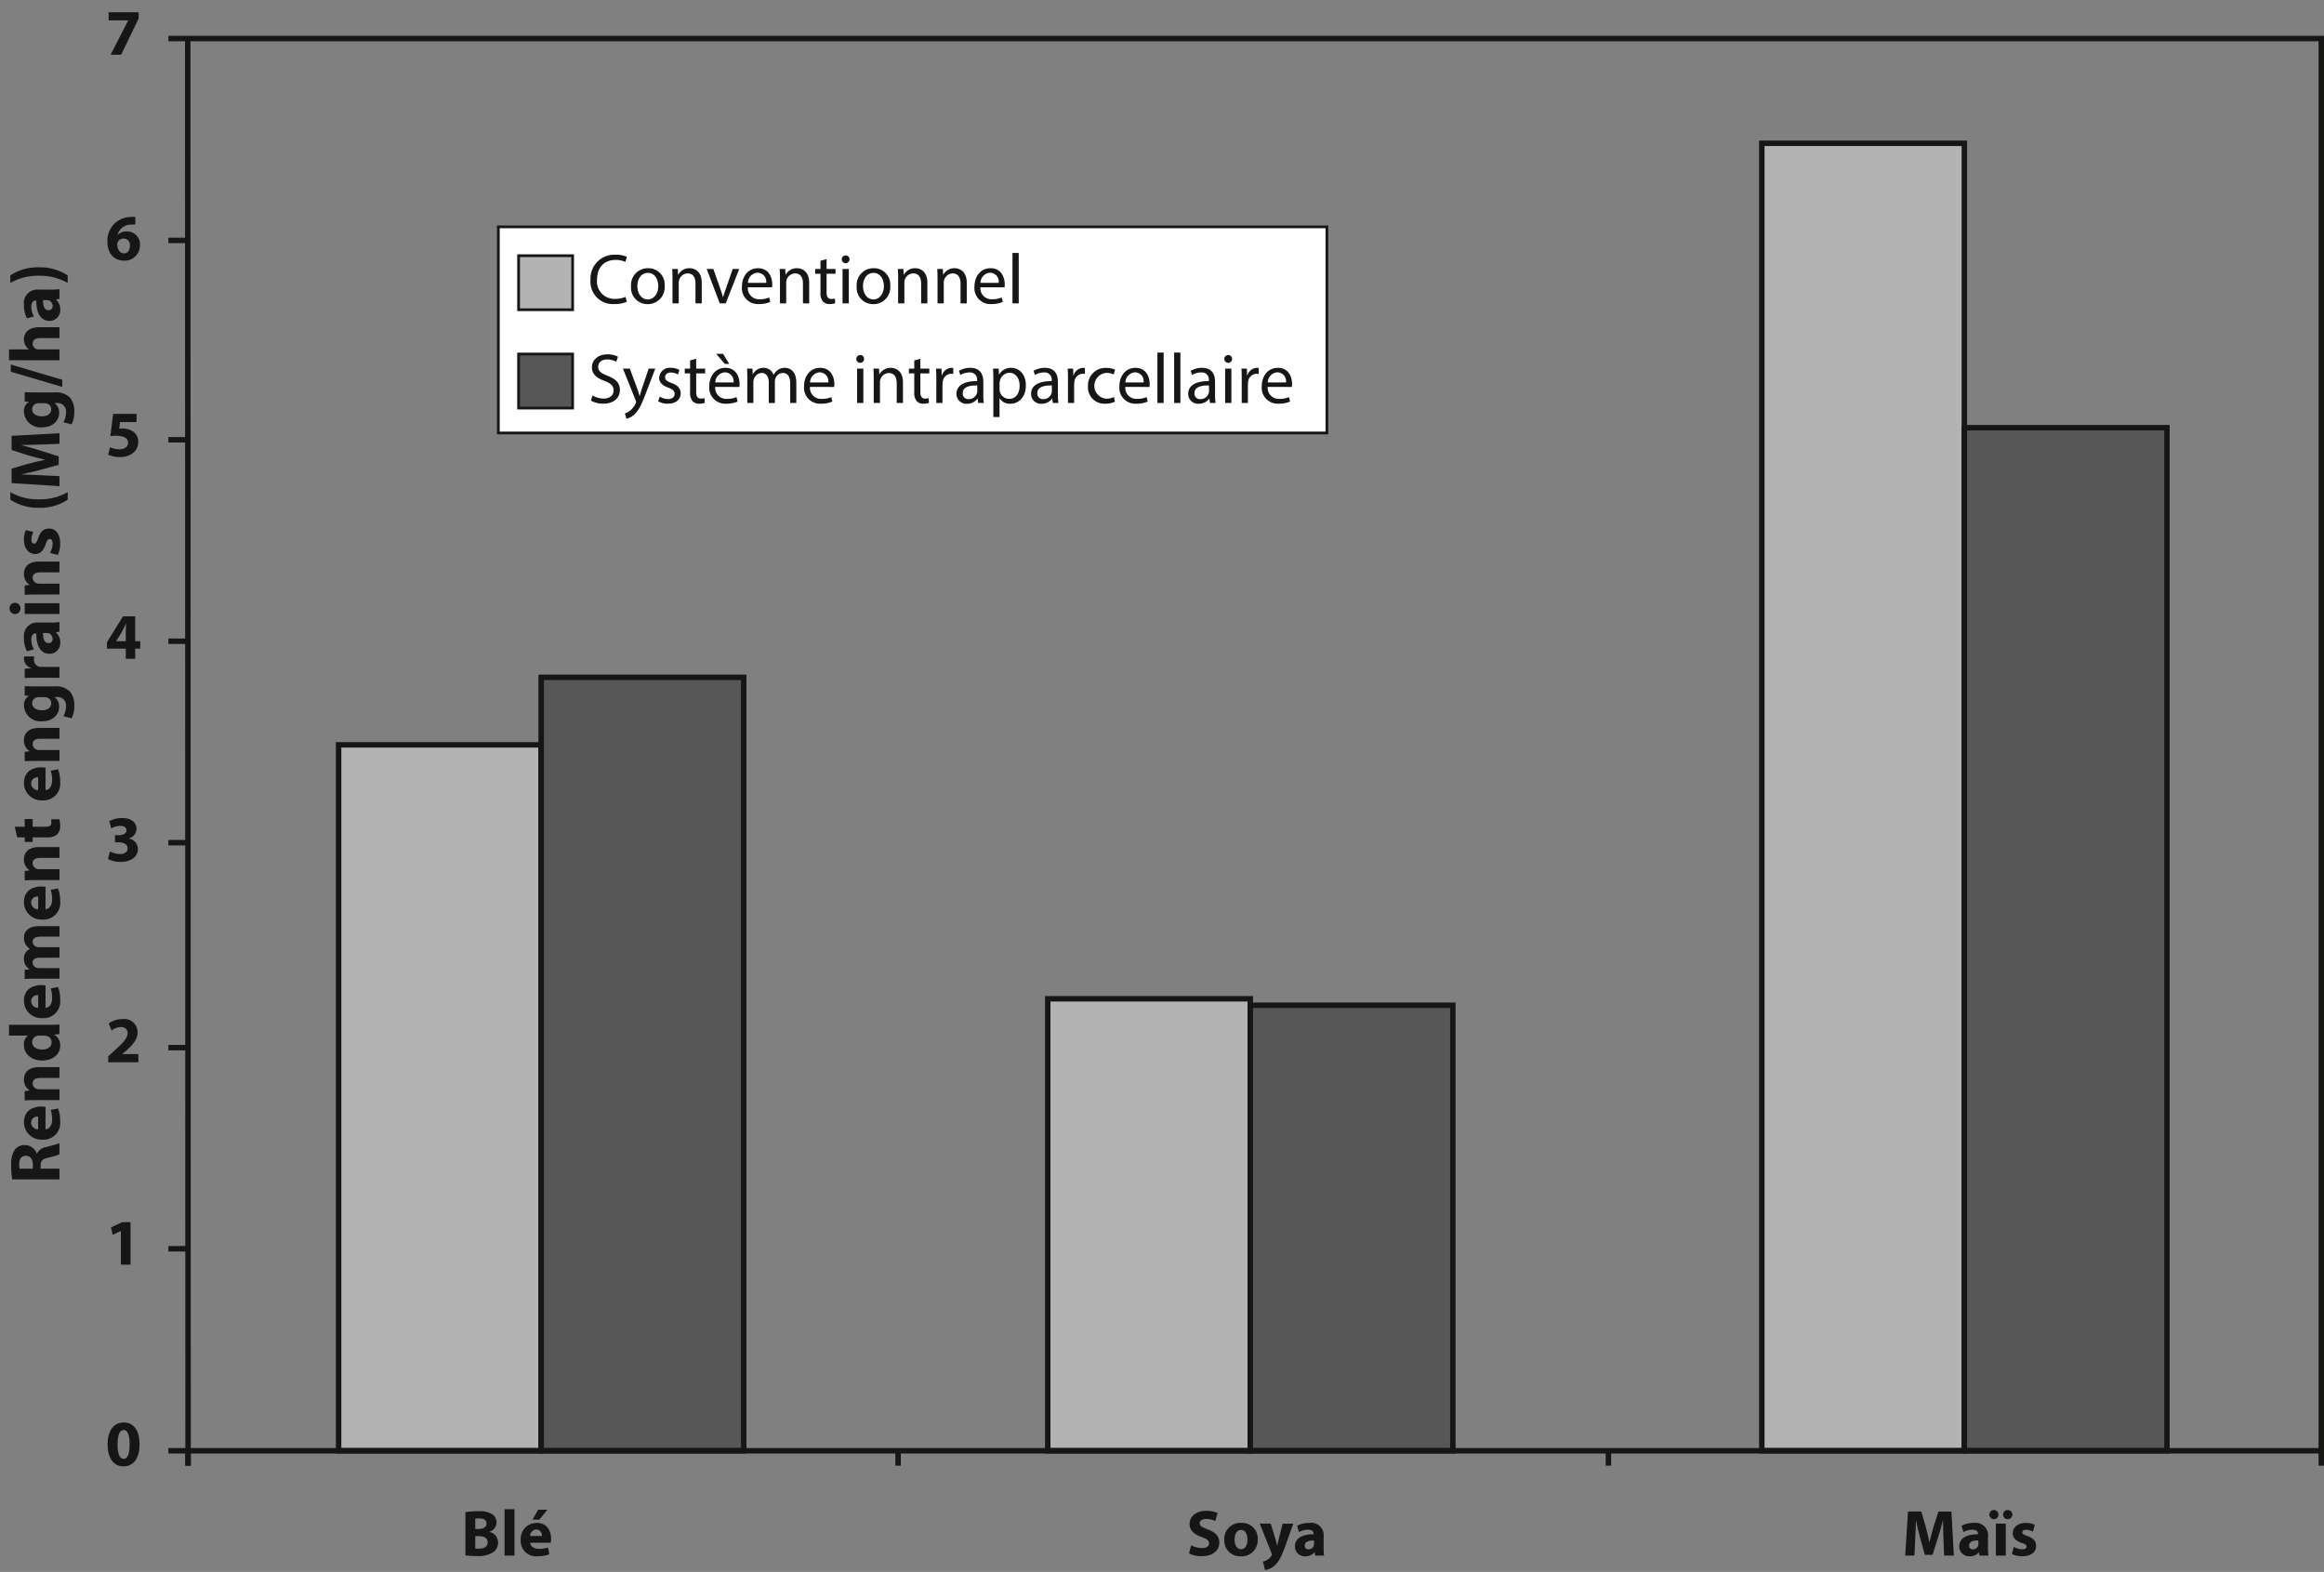<svg id="Calque_1" data-name="Calque 1" xmlns="http://www.w3.org/2000/svg" viewBox="0 0 426.664 288.581">
  <rect x="0" y="0" width="426.664" height="288.581" fill="#808080" stroke="none"/>
  <defs>
    <style>
      .cls-1 {
        fill: #fff;
      }

      .cls-1, .cls-2, .cls-3, .cls-4, .cls-5, .cls-7 {
        stroke: #161615;
        stroke-miterlimit: 10;
      }

      .cls-1, .cls-4, .cls-5 {
        stroke-width: 0.5px;
      }

      .cls-2, .cls-4 {
        fill: #b3b3b3;
      }

      .cls-3, .cls-5 {
        fill: #585757;
      }

      .cls-6 {
        fill: #161615;
      }

      .cls-7 {
        fill: none;
      }
    </style>
  </defs>
  <title>graphique_ch2_comparatif</title>
  <rect class="cls-1" x="91.492" y="41.646" width="152.113" height="37.839"/>
  <rect class="cls-2" x="62.165" y="136.743" width="37.188" height="129.595"/>
  <rect class="cls-3" x="99.353" y="124.347" width="37.188" height="141.991"/>
  <rect class="cls-2" x="192.355" y="183.364" width="37.188" height="82.974"/>
  <rect class="cls-3" x="229.543" y="184.55" width="37.188" height="81.789"/>
  <rect class="cls-2" x="323.452" y="26.306" width="37.188" height="240.033"/>
  <rect class="cls-3" x="360.641" y="78.519" width="37.188" height="187.819"/>
  <rect class="cls-4" x="95.208" y="46.94" width="9.922" height="9.922"/>
  <rect class="cls-5" x="95.208" y="64.994" width="9.922" height="9.922"/>
  <g>
    <path class="cls-6" d="M119.9,63.539a5.627,5.627,0,0,1-2.319.417,4.1,4.1,0,0,1-4.339-4.444A4.371,4.371,0,0,1,117.83,54.9a4.7,4.7,0,0,1,2.085.391l-.274.925a4.12,4.12,0,0,0-1.772-.365c-2.059,0-3.427,1.316-3.427,3.623A3.193,3.193,0,0,0,117.816,63a4.535,4.535,0,0,0,1.851-.365Z" transform="translate(-4.83 -8.135)"/>
    <path class="cls-6" d="M126.847,60.62a3.082,3.082,0,0,1-3.14,3.349,3,3,0,0,1-3.023-3.245,3.08,3.08,0,0,1,3.127-3.349A2.986,2.986,0,0,1,126.847,60.62Zm-5,.065c0,1.381.795,2.424,1.916,2.424,1.095,0,1.916-1.029,1.916-2.45,0-1.068-.534-2.424-1.889-2.424S121.843,59.486,121.843,60.685Z" transform="translate(-4.83 -8.135)"/>
    <path class="cls-6" d="M128.293,59.226c0-.651-.013-1.186-.052-1.707h1.017l.065,1.042h.026a2.319,2.319,0,0,1,2.085-1.186c.873,0,2.228.521,2.228,2.684v3.766h-1.146V60.19c0-1.016-.378-1.863-1.459-1.863a1.681,1.681,0,0,0-1.616,1.707v3.792h-1.147Z" transform="translate(-4.83 -8.135)"/>
    <path class="cls-6" d="M135.8,57.519l1.238,3.544a16.285,16.285,0,0,1,.508,1.616h.039c.143-.521.326-1.042.534-1.616l1.225-3.544h1.2l-2.476,6.307h-1.095l-2.4-6.307Z" transform="translate(-4.83 -8.135)"/>
    <path class="cls-6" d="M142.132,60.881a2.02,2.02,0,0,0,2.163,2.189,4.145,4.145,0,0,0,1.746-.326l.2.821a5.1,5.1,0,0,1-2.1.391,2.929,2.929,0,0,1-3.1-3.18c0-1.9,1.121-3.4,2.958-3.4,2.059,0,2.606,1.811,2.606,2.971a4.4,4.4,0,0,1-.039.535Zm3.362-.821A1.633,1.633,0,0,0,143.9,58.2a1.9,1.9,0,0,0-1.759,1.863Z" transform="translate(-4.83 -8.135)"/>
    <path class="cls-6" d="M148.022,59.226c0-.651-.013-1.186-.052-1.707h1.017l.065,1.042h.026a2.319,2.319,0,0,1,2.085-1.186c.873,0,2.228.521,2.228,2.684v3.766h-1.146V60.19c0-1.016-.378-1.863-1.459-1.863a1.681,1.681,0,0,0-1.616,1.707v3.792h-1.147Z" transform="translate(-4.83 -8.135)"/>
    <path class="cls-6" d="M156.583,55.708v1.811h1.642v.873h-1.642v3.4c0,.782.222,1.225.86,1.225a2.558,2.558,0,0,0,.665-.078l.052.86a2.814,2.814,0,0,1-1.016.156,1.589,1.589,0,0,1-1.238-.482,2.336,2.336,0,0,1-.443-1.642v-3.44h-.978v-.873h.978V56.007Z" transform="translate(-4.83 -8.135)"/>
    <path class="cls-6" d="M160.792,55.747a.71.71,0,0,1-1.42,0,.7.7,0,0,1,.716-.717A.681.681,0,0,1,160.792,55.747Zm-1.277,8.079V57.519h1.147v6.307Z" transform="translate(-4.83 -8.135)"/>
    <path class="cls-6" d="M168.271,60.62a3.082,3.082,0,0,1-3.14,3.349,3,3,0,0,1-3.023-3.245,3.08,3.08,0,0,1,3.127-3.349A2.986,2.986,0,0,1,168.271,60.62Zm-5,.065c0,1.381.795,2.424,1.916,2.424,1.095,0,1.916-1.029,1.916-2.45,0-1.068-.534-2.424-1.889-2.424S163.267,59.486,163.267,60.685Z" transform="translate(-4.83 -8.135)"/>
    <path class="cls-6" d="M169.718,59.226c0-.651-.013-1.186-.052-1.707h1.017l.065,1.042h.026a2.319,2.319,0,0,1,2.085-1.186c.873,0,2.228.521,2.228,2.684v3.766H173.94V60.19c0-1.016-.378-1.863-1.459-1.863a1.681,1.681,0,0,0-1.616,1.707v3.792h-1.147Z" transform="translate(-4.83 -8.135)"/>
    <path class="cls-6" d="M176.95,59.226c0-.651-.013-1.186-.052-1.707h1.017l.065,1.042h.026a2.319,2.319,0,0,1,2.085-1.186c.873,0,2.228.521,2.228,2.684v3.766h-1.146V60.19c0-1.016-.378-1.863-1.459-1.863a1.681,1.681,0,0,0-1.616,1.707v3.792H176.95Z" transform="translate(-4.83 -8.135)"/>
    <path class="cls-6" d="M184.82,60.881a2.02,2.02,0,0,0,2.163,2.189,4.145,4.145,0,0,0,1.746-.326l.2.821a5.1,5.1,0,0,1-2.1.391,2.929,2.929,0,0,1-3.1-3.18c0-1.9,1.121-3.4,2.958-3.4,2.059,0,2.606,1.811,2.606,2.971a4.4,4.4,0,0,1-.039.535Zm3.362-.821a1.633,1.633,0,0,0-1.59-1.863,1.9,1.9,0,0,0-1.759,1.863Z" transform="translate(-4.83 -8.135)"/>
    <path class="cls-6" d="M190.71,54.574h1.147v9.252H190.71Z" transform="translate(-4.83 -8.135)"/>
  </g>
  <g>
    <path class="cls-6" d="M113.607,80.735a4.015,4.015,0,0,0,2.033.573c1.16,0,1.837-.612,1.837-1.5,0-.821-.469-1.29-1.655-1.746-1.434-.508-2.319-1.251-2.319-2.489,0-1.368,1.133-2.385,2.84-2.385a3.99,3.99,0,0,1,1.942.43l-.313.925a3.493,3.493,0,0,0-1.668-.417c-1.2,0-1.655.716-1.655,1.316,0,.821.534,1.225,1.746,1.694,1.485.574,2.241,1.29,2.241,2.58,0,1.355-1,2.528-3.075,2.528a4.536,4.536,0,0,1-2.241-.561Z" transform="translate(-4.83 -8.135)"/>
    <path class="cls-6" d="M120.462,75.809l1.381,3.727c.144.417.3.912.4,1.29h.026c.117-.378.248-.86.4-1.316l1.251-3.7h1.212l-1.72,4.5c-.821,2.164-1.381,3.271-2.163,3.949a3.107,3.107,0,0,1-1.407.743l-.287-.964a3.029,3.029,0,0,0,1-.561,3.479,3.479,0,0,0,.964-1.277.829.829,0,0,0,.091-.273.992.992,0,0,0-.078-.3l-2.333-5.812Z" transform="translate(-4.83 -8.135)"/>
    <path class="cls-6" d="M125.948,80.943a3,3,0,0,0,1.512.456c.834,0,1.225-.417,1.225-.938,0-.547-.326-.847-1.173-1.16-1.133-.4-1.668-1.029-1.668-1.785a1.945,1.945,0,0,1,2.176-1.85,3.149,3.149,0,0,1,1.551.391l-.287.834a2.456,2.456,0,0,0-1.29-.365c-.678,0-1.056.391-1.056.86,0,.521.378.756,1.2,1.069,1.095.417,1.655.964,1.655,1.9,0,1.108-.86,1.89-2.359,1.89a3.6,3.6,0,0,1-1.772-.43Z" transform="translate(-4.83 -8.135)"/>
    <path class="cls-6" d="M132.646,74v1.811h1.642v.873h-1.642v3.4c0,.782.222,1.225.86,1.225a2.558,2.558,0,0,0,.665-.078l.052.86a2.814,2.814,0,0,1-1.016.156,1.589,1.589,0,0,1-1.238-.482,2.336,2.336,0,0,1-.443-1.642v-3.44h-.978v-.873h.978V74.3Z" transform="translate(-4.83 -8.135)"/>
    <path class="cls-6" d="M136.138,79.171A2.02,2.02,0,0,0,138.3,81.36a4.145,4.145,0,0,0,1.746-.326l.2.821a5.1,5.1,0,0,1-2.1.391,2.929,2.929,0,0,1-3.1-3.18c0-1.9,1.121-3.4,2.958-3.4,2.059,0,2.606,1.811,2.606,2.971a4.4,4.4,0,0,1-.039.535Zm3.362-.821a1.633,1.633,0,0,0-1.59-1.863,1.9,1.9,0,0,0-1.759,1.863Zm-1.929-5.264,1.147,1.863H137.9l-1.59-1.863Z" transform="translate(-4.83 -8.135)"/>
    <path class="cls-6" d="M142.027,77.516c0-.651-.013-1.186-.052-1.707h1l.052,1.017h.039a2.174,2.174,0,0,1,1.981-1.16,1.865,1.865,0,0,1,1.785,1.264h.026a2.608,2.608,0,0,1,.7-.821,2.153,2.153,0,0,1,1.395-.443c.834,0,2.072.547,2.072,2.736v3.714h-1.121v-3.57c0-1.212-.443-1.942-1.368-1.942a1.486,1.486,0,0,0-1.355,1.042,1.9,1.9,0,0,0-.091.573v3.9h-1.121V78.337c0-1-.443-1.733-1.316-1.733a1.567,1.567,0,0,0-1.42,1.147,1.585,1.585,0,0,0-.091.56v3.805h-1.121Z" transform="translate(-4.83 -8.135)"/>
    <path class="cls-6" d="M153.534,79.171A2.021,2.021,0,0,0,155.7,81.36a4.145,4.145,0,0,0,1.746-.326l.2.821a5.1,5.1,0,0,1-2.1.391,2.929,2.929,0,0,1-3.1-3.18c0-1.9,1.121-3.4,2.958-3.4,2.059,0,2.606,1.811,2.606,2.971a4.4,4.4,0,0,1-.039.535Zm3.362-.821a1.633,1.633,0,0,0-1.59-1.863,1.9,1.9,0,0,0-1.759,1.863Z" transform="translate(-4.83 -8.135)"/>
    <path class="cls-6" d="M163.463,74.037a.71.71,0,0,1-1.42,0,.7.7,0,0,1,.716-.717A.681.681,0,0,1,163.463,74.037Zm-1.277,8.079V75.809h1.147v6.307Z" transform="translate(-4.83 -8.135)"/>
    <path class="cls-6" d="M165.235,77.516c0-.651-.013-1.186-.052-1.707H166.2l.065,1.042h.026a2.319,2.319,0,0,1,2.085-1.186c.873,0,2.228.521,2.228,2.684v3.766h-1.146V78.48c0-1.016-.378-1.863-1.459-1.863a1.681,1.681,0,0,0-1.616,1.707v3.792h-1.147Z" transform="translate(-4.83 -8.135)"/>
    <path class="cls-6" d="M173.8,74v1.811h1.642v.873H173.8v3.4c0,.782.222,1.225.86,1.225a2.558,2.558,0,0,0,.665-.078l.052.86a2.814,2.814,0,0,1-1.016.156,1.589,1.589,0,0,1-1.238-.482,2.336,2.336,0,0,1-.443-1.642v-3.44H171.7v-.873h.978V74.3Z" transform="translate(-4.83 -8.135)"/>
    <path class="cls-6" d="M176.728,77.777c0-.743-.013-1.381-.052-1.968h1l.039,1.238h.052a1.892,1.892,0,0,1,1.746-1.381,1.225,1.225,0,0,1,.326.039v1.082a1.7,1.7,0,0,0-.391-.039,1.608,1.608,0,0,0-1.538,1.472,3.2,3.2,0,0,0-.052.535v3.362h-1.134Z" transform="translate(-4.83 -8.135)"/>
    <path class="cls-6" d="M184.416,82.116l-.091-.795h-.039a2.35,2.35,0,0,1-1.929.938,1.8,1.8,0,0,1-1.929-1.812c0-1.524,1.355-2.358,3.792-2.346v-.13a1.3,1.3,0,0,0-1.433-1.459,3.143,3.143,0,0,0-1.642.469l-.261-.756a3.914,3.914,0,0,1,2.072-.56c1.929,0,2.4,1.316,2.4,2.58V80.6a8.89,8.89,0,0,0,.1,1.512Zm-.169-3.219c-1.251-.026-2.671.2-2.671,1.42a1.015,1.015,0,0,0,1.082,1.095,1.569,1.569,0,0,0,1.524-1.056,1.2,1.2,0,0,0,.065-.365Z" transform="translate(-4.83 -8.135)"/>
    <path class="cls-6" d="M187.2,77.868c0-.808-.026-1.459-.052-2.059h1.03l.052,1.082h.026a2.48,2.48,0,0,1,2.241-1.225c1.525,0,2.671,1.29,2.671,3.206,0,2.267-1.381,3.388-2.867,3.388a2.213,2.213,0,0,1-1.942-.991h-.026V84.7H187.2Zm1.134,1.681a2.553,2.553,0,0,0,.052.469,1.769,1.769,0,0,0,1.72,1.342c1.211,0,1.916-.99,1.916-2.437,0-1.264-.665-2.346-1.876-2.346A1.83,1.83,0,0,0,188.417,78a1.857,1.857,0,0,0-.078.469Z" transform="translate(-4.83 -8.135)"/>
    <path class="cls-6" d="M198.111,82.116l-.091-.795h-.039a2.35,2.35,0,0,1-1.929.938,1.8,1.8,0,0,1-1.929-1.812c0-1.524,1.355-2.358,3.792-2.346v-.13a1.3,1.3,0,0,0-1.433-1.459,3.143,3.143,0,0,0-1.642.469l-.261-.756a3.914,3.914,0,0,1,2.072-.56c1.929,0,2.4,1.316,2.4,2.58V80.6a8.89,8.89,0,0,0,.1,1.512Zm-.169-3.219c-1.251-.026-2.671.2-2.671,1.42a1.015,1.015,0,0,0,1.082,1.095,1.569,1.569,0,0,0,1.524-1.056,1.2,1.2,0,0,0,.065-.365Z" transform="translate(-4.83 -8.135)"/>
    <path class="cls-6" d="M200.9,77.777c0-.743-.013-1.381-.052-1.968h1l.039,1.238h.052a1.892,1.892,0,0,1,1.746-1.381,1.225,1.225,0,0,1,.326.039v1.082a1.7,1.7,0,0,0-.391-.039,1.608,1.608,0,0,0-1.538,1.472,3.2,3.2,0,0,0-.052.535v3.362H200.9Z" transform="translate(-4.83 -8.135)"/>
    <path class="cls-6" d="M209.526,81.882a4.224,4.224,0,0,1-1.811.365,3,3,0,0,1-3.141-3.219,3.2,3.2,0,0,1,3.388-3.349,3.827,3.827,0,0,1,1.59.326l-.261.886a2.66,2.66,0,0,0-1.329-.3,2.378,2.378,0,0,0-.039,4.743,3.254,3.254,0,0,0,1.407-.313Z" transform="translate(-4.83 -8.135)"/>
    <path class="cls-6" d="M211.429,79.171a2.02,2.02,0,0,0,2.163,2.189,4.145,4.145,0,0,0,1.746-.326l.2.821a5.1,5.1,0,0,1-2.1.391,2.929,2.929,0,0,1-3.1-3.18c0-1.9,1.121-3.4,2.958-3.4,2.059,0,2.606,1.811,2.606,2.971a4.4,4.4,0,0,1-.039.535Zm3.362-.821a1.633,1.633,0,0,0-1.59-1.863,1.9,1.9,0,0,0-1.759,1.863Z" transform="translate(-4.83 -8.135)"/>
    <path class="cls-6" d="M217.319,72.864h1.146v9.252h-1.146Z" transform="translate(-4.83 -8.135)"/>
    <path class="cls-6" d="M220.394,72.864h1.146v9.252h-1.146Z" transform="translate(-4.83 -8.135)"/>
    <path class="cls-6" d="M226.962,82.116l-.091-.795h-.039a2.349,2.349,0,0,1-1.929.938,1.8,1.8,0,0,1-1.929-1.812c0-1.524,1.355-2.358,3.792-2.346v-.13a1.3,1.3,0,0,0-1.434-1.459,3.144,3.144,0,0,0-1.642.469l-.261-.756a3.915,3.915,0,0,1,2.072-.56c1.929,0,2.4,1.316,2.4,2.58V80.6a8.887,8.887,0,0,0,.1,1.512Zm-.169-3.219c-1.251-.026-2.672.2-2.672,1.42a1.015,1.015,0,0,0,1.082,1.095,1.57,1.57,0,0,0,1.524-1.056,1.2,1.2,0,0,0,.065-.365Z" transform="translate(-4.83 -8.135)"/>
    <path class="cls-6" d="M231.027,74.037a.71.71,0,0,1-1.421,0,.7.7,0,0,1,.717-.717A.681.681,0,0,1,231.027,74.037Zm-1.277,8.079V75.809H230.9v6.307Z" transform="translate(-4.83 -8.135)"/>
    <path class="cls-6" d="M232.8,77.777c0-.743-.013-1.381-.052-1.968h1l.039,1.238h.053a1.891,1.891,0,0,1,1.746-1.381,1.227,1.227,0,0,1,.325.039v1.082a1.7,1.7,0,0,0-.391-.039,1.609,1.609,0,0,0-1.538,1.472,3.309,3.309,0,0,0-.052.535v3.362H232.8Z" transform="translate(-4.83 -8.135)"/>
    <path class="cls-6" d="M237.568,79.171a2.021,2.021,0,0,0,2.163,2.189,4.141,4.141,0,0,0,1.746-.326l.2.821a5.1,5.1,0,0,1-2.1.391,2.929,2.929,0,0,1-3.1-3.18c0-1.9,1.121-3.4,2.958-3.4,2.059,0,2.606,1.811,2.606,2.971a4.4,4.4,0,0,1-.039.535Zm3.362-.821a1.633,1.633,0,0,0-1.59-1.863,1.9,1.9,0,0,0-1.76,1.863Z" transform="translate(-4.83 -8.135)"/>
  </g>
  <polyline class="cls-7" points="30.916 266.338 426.164 266.338 426.164 7.081 30.916 7.081 34.464 7.081 34.519 229.124 34.528 269.073"/>
  <line class="cls-7" x1="30.916" y1="229.253" x2="34.519" y2="229.253"/>
  <line class="cls-7" x1="30.916" y1="192.332" x2="34.519" y2="192.332"/>
  <line class="cls-7" x1="30.916" y1="154.703" x2="34.519" y2="154.703"/>
  <line class="cls-7" x1="30.916" y1="117.718" x2="34.519" y2="117.718"/>
  <line class="cls-7" x1="30.916" y1="80.733" x2="34.519" y2="80.733"/>
  <line class="cls-7" x1="30.916" y1="44.135" x2="34.519" y2="44.135"/>
  <line class="cls-7" x1="34.519" y1="266.338" x2="34.519" y2="269.073"/>
  <line class="cls-7" x1="164.878" y1="266.338" x2="164.878" y2="269.073"/>
  <line class="cls-7" x1="295.292" y1="266.338" x2="295.292" y2="269.073"/>
  <line class="cls-7" x1="426.164" y1="266.338" x2="426.164" y2="269.073"/>
  <g>
    <path class="cls-6" d="M361.627,290.62c-.036-.971-.072-2.146-.072-3.321h-.036c-.252,1.031-.588,2.183-.9,3.13l-.983,3.154h-1.428l-.863-3.131c-.264-.947-.539-2.1-.731-3.153h-.024c-.048,1.091-.083,2.338-.144,3.346l-.144,3.07H354.61l.516-8.084h2.435l.792,2.7c.252.936.5,1.942.684,2.89h.036c.228-.935.5-2,.768-2.9l.863-2.687h2.387l.443,8.084h-1.787Z" transform="translate(-4.83 -8.135)"/>
    <path class="cls-6" d="M368.253,293.715l-.108-.588h-.036a2.113,2.113,0,0,1-1.679.72,1.8,1.8,0,0,1-1.9-1.8c0-1.523,1.367-2.255,3.442-2.243v-.084c0-.312-.168-.755-1.067-.755a3.3,3.3,0,0,0-1.619.443l-.336-1.176a4.85,4.85,0,0,1,2.279-.516,2.281,2.281,0,0,1,2.578,2.531v2.039a9.134,9.134,0,0,0,.084,1.427Zm-.216-2.771c-.96-.012-1.7.216-1.7.924a.654.654,0,0,0,.719.7,1,1,0,0,0,.948-.672,1.335,1.335,0,0,0,.036-.312Z" transform="translate(-4.83 -8.135)"/>
    <path class="cls-6" d="M370.054,286.2a.842.842,0,0,1,.864-.852.846.846,0,0,1,0,1.69A.848.848,0,0,1,370.054,286.2Zm1.2,7.52V287.85h1.823v5.865Zm1.332-7.52a.832.832,0,0,1,.852-.852.845.845,0,0,1,0,1.69A.837.837,0,0,1,372.586,286.2Z" transform="translate(-4.83 -8.135)"/>
    <path class="cls-6" d="M374.53,292.12a3.569,3.569,0,0,0,1.57.443c.552,0,.78-.191.78-.492s-.18-.443-.864-.671c-1.211-.408-1.679-1.067-1.667-1.764,0-1.091.936-1.919,2.387-1.919a3.937,3.937,0,0,1,1.655.336l-.323,1.26a2.874,2.874,0,0,0-1.271-.336c-.444,0-.7.18-.7.479,0,.276.229.42.948.672,1.115.384,1.583.947,1.595,1.811,0,1.092-.863,1.9-2.543,1.9a4.144,4.144,0,0,1-1.895-.408Z" transform="translate(-4.83 -8.135)"/>
  </g>
  <g>
    <path class="cls-6" d="M223.495,291.833a4.664,4.664,0,0,0,2.027.5c.839,0,1.283-.348,1.283-.876,0-.5-.384-.791-1.355-1.14-1.343-.468-2.219-1.211-2.219-2.387,0-1.379,1.151-2.435,3.059-2.435a4.951,4.951,0,0,1,2.063.408l-.407,1.476a3.841,3.841,0,0,0-1.691-.385c-.792,0-1.176.36-1.176.78,0,.516.456.743,1.5,1.14,1.428.527,2.1,1.271,2.1,2.41,0,1.355-1.044,2.507-3.263,2.507a5.293,5.293,0,0,1-2.291-.492Z" transform="translate(-4.83 -8.135)"/>
    <path class="cls-6" d="M235.732,290.718a2.943,2.943,0,0,1-3.095,3.13,2.873,2.873,0,0,1-3.034-3.022,2.928,2.928,0,0,1,3.13-3.106A2.852,2.852,0,0,1,235.732,290.718Zm-4.246.06c0,1.008.42,1.763,1.2,1.763.708,0,1.164-.707,1.164-1.763,0-.875-.336-1.763-1.164-1.763C231.81,289.015,231.486,289.914,231.486,290.777Z" transform="translate(-4.83 -8.135)"/>
    <path class="cls-6" d="M238.122,287.851,239,290.73c.1.348.216.779.288,1.092h.036c.084-.312.18-.756.264-1.092l.72-2.879h1.954l-1.367,3.862c-.839,2.327-1.4,3.263-2.062,3.85a3.359,3.359,0,0,1-1.763.8l-.384-1.547a2.316,2.316,0,0,0,.791-.312,2.1,2.1,0,0,0,.756-.732.478.478,0,0,0,.1-.264.661.661,0,0,0-.084-.3l-2.146-5.361Z" transform="translate(-4.83 -8.135)"/>
    <path class="cls-6" d="M246.281,293.716l-.107-.588h-.036a2.113,2.113,0,0,1-1.679.72,1.8,1.8,0,0,1-1.9-1.8c0-1.523,1.367-2.255,3.442-2.243v-.084c0-.312-.168-.755-1.067-.755a3.3,3.3,0,0,0-1.619.443l-.336-1.176a4.845,4.845,0,0,1,2.278-.516,2.281,2.281,0,0,1,2.579,2.531v2.039a9.014,9.014,0,0,0,.084,1.427Zm-.216-2.771c-.959-.012-1.7.216-1.7.924a.655.655,0,0,0,.72.7.994.994,0,0,0,.947-.672,1.285,1.285,0,0,0,.036-.312Z" transform="translate(-4.83 -8.135)"/>
  </g>
  <g>
    <path class="cls-6" d="M90.274,285.74a14.593,14.593,0,0,1,2.363-.168,4.467,4.467,0,0,1,2.387.456,1.76,1.76,0,0,1,.971,1.583,1.826,1.826,0,0,1-1.331,1.727v.024a2.023,2.023,0,0,1,1.607,1.991,2.153,2.153,0,0,1-.839,1.715,5.1,5.1,0,0,1-3.178.731,14.048,14.048,0,0,1-1.979-.12Zm1.811,3.095h.6c.959,0,1.475-.4,1.475-1s-.468-.936-1.295-.936a5.067,5.067,0,0,0-.78.048Zm0,3.586a5.9,5.9,0,0,0,.708.023c.828,0,1.559-.312,1.559-1.163,0-.815-.731-1.14-1.643-1.14h-.624Z" transform="translate(-4.83 -8.135)"/>
    <path class="cls-6" d="M97.462,285.2h1.823v8.516H97.462Z" transform="translate(-4.83 -8.135)"/>
    <path class="cls-6" d="M102.165,291.365c.06.756.8,1.115,1.655,1.115a5.156,5.156,0,0,0,1.619-.24l.24,1.235a5.782,5.782,0,0,1-2.123.36,2.814,2.814,0,0,1-3.13-2.986,2.938,2.938,0,0,1,2.962-3.131c1.895,0,2.614,1.476,2.614,2.927a4.339,4.339,0,0,1-.06.72Zm2.147-1.247a1.059,1.059,0,0,0-1.032-1.187,1.2,1.2,0,0,0-1.127,1.188Zm1.007-4.821-1.463,1.822H102.6l1.032-1.822Z" transform="translate(-4.83 -8.135)"/>
  </g>
  <path class="cls-6" d="M30.453,273.273c0,2.41-.972,4.065-2.962,4.065-2.015,0-2.9-1.811-2.915-4.018,0-2.255.959-4.042,2.974-4.042C29.637,269.279,30.453,271.139,30.453,273.273Zm-4.042.048c-.012,1.787.42,2.639,1.127,2.639s1.091-.888,1.091-2.663c0-1.727-.372-2.639-1.1-2.639C26.855,270.658,26.4,271.51,26.411,273.321Z" transform="translate(-4.83 -8.135)"/>
  <path class="cls-6" d="M27.023,234.127H27l-1.487.708-.3-1.367,2.063-.96h1.511v7.8H27.023Z" transform="translate(-4.83 -8.135)"/>
  <path class="cls-6" d="M24.7,203.143v-1.1l1.007-.911c1.7-1.523,2.531-2.4,2.555-3.311,0-.636-.384-1.14-1.283-1.14a2.822,2.822,0,0,0-1.667.648l-.516-1.308a4.319,4.319,0,0,1,2.555-.8,2.423,2.423,0,0,1,2.734,2.446c0,1.308-.947,2.352-2.075,3.358l-.72.6v.024h2.938v1.5Z" transform="translate(-4.83 -8.135)"/>
  <path class="cls-6" d="M25.02,164.452a4.3,4.3,0,0,0,1.811.479c.947,0,1.427-.455,1.427-1.043,0-.768-.768-1.115-1.571-1.115h-.744v-1.308h.708c.612-.012,1.392-.24,1.392-.9,0-.468-.384-.815-1.151-.815a3.553,3.553,0,0,0-1.631.468l-.372-1.319a4.885,4.885,0,0,1,2.411-.588c1.667,0,2.59.876,2.59,1.943a1.867,1.867,0,0,1-1.427,1.811v.024a1.937,1.937,0,0,1,1.691,1.895c0,1.379-1.211,2.387-3.19,2.387a4.605,4.605,0,0,1-2.315-.552Z" transform="translate(-4.83 -8.135)"/>
  <path class="cls-6" d="M27.922,129.078v-1.859H24.468v-1.187l2.95-4.75h2.231v4.569h.936v1.367h-.936v1.859Zm0-3.227v-1.727c0-.468.024-.947.06-1.451h-.048c-.251.5-.456.959-.719,1.451l-1.043,1.7v.023Z" transform="translate(-4.83 -8.135)"/>
  <path class="cls-6" d="M29.9,85.62H26.879l-.168,1.2a3.459,3.459,0,0,1,.5-.023,3.567,3.567,0,0,1,2.051.563,2.22,2.22,0,0,1,.947,1.955c0,1.451-1.247,2.734-3.346,2.734a4.958,4.958,0,0,1-2.17-.443l.324-1.367a4.476,4.476,0,0,0,1.763.384c.756,0,1.56-.36,1.56-1.187,0-.8-.636-1.3-2.195-1.3a6.741,6.741,0,0,0-1.056.072l.516-4.09H29.9Z" transform="translate(-4.83 -8.135)"/>
  <path class="cls-6" d="M29.673,49.356a4.975,4.975,0,0,0-.708.023,2.494,2.494,0,0,0-2.542,1.871h.036a2.2,2.2,0,0,1,1.655-.624,2.366,2.366,0,0,1,2.411,2.543,2.792,2.792,0,0,1-2.878,2.818c-2.075,0-3.094-1.547-3.094-3.406a4.33,4.33,0,0,1,4.39-4.617,5.029,5.029,0,0,1,.731-.012Zm-1,3.909a1.179,1.179,0,0,0-2.243-.647,1.055,1.055,0,0,0-.072.456c.036.827.432,1.571,1.259,1.571C28.27,54.645,28.678,54.057,28.678,53.265Z" transform="translate(-4.83 -8.135)"/>
  <path class="cls-6" d="M30.285,10.383v1.151l-3.214,6.645H25.14l3.214-6.272v-.024H24.78v-1.5Z" transform="translate(-4.83 -8.135)"/>
  <g>
    <path class="cls-6" d="M7.07,224.656a17.452,17.452,0,0,1-.183-2.648,4.487,4.487,0,0,1,.691-2.844,2.233,2.233,0,0,1,1.839-.809,2.334,2.334,0,0,1,2.166,1.552h.039a2.22,2.22,0,0,1,1.644-1.174c.992-.273,2.14-.548,2.479-.718v2.035a10.983,10.983,0,0,1-2.048.613c-1.1.235-1.4.613-1.409,1.422v.6h3.457v1.97Zm3.783-1.97V221.9c0-.991-.5-1.578-1.265-1.578-.809,0-1.213.548-1.227,1.461a4.927,4.927,0,0,0,.065.9Z" transform="translate(-4.83 -8.135)"/>
    <path class="cls-6" d="M13.189,215.461c.822-.065,1.213-.874,1.213-1.8a5.625,5.625,0,0,0-.261-1.761l1.344-.261a6.3,6.3,0,0,1,.391,2.309,3.061,3.061,0,0,1-3.249,3.405,3.2,3.2,0,0,1-3.4-3.223c0-2.061,1.6-2.844,3.183-2.844a4.673,4.673,0,0,1,.783.065Zm-1.357-2.335a1.151,1.151,0,0,0-1.292,1.122,1.3,1.3,0,0,0,1.292,1.226Z" transform="translate(-4.83 -8.135)"/>
    <path class="cls-6" d="M11.4,210.1c-.8,0-1.475.026-2.035.053v-1.723l.874-.091v-.04a2.334,2.334,0,0,1-1.018-1.97c0-1.3.861-2.283,2.74-2.283h3.783v1.983H12.211c-.822,0-1.383.287-1.383,1a1.057,1.057,0,0,0,.744,1,1.35,1.35,0,0,0,.5.078h3.679V210.1Z" transform="translate(-4.83 -8.135)"/>
    <path class="cls-6" d="M6.483,196.275h7.358c.718,0,1.474-.026,1.9-.053v1.762l-.939.091v.026a2.226,2.226,0,0,1,1.083,2c0,1.514-1.292,2.727-3.275,2.727-2.152.013-3.392-1.331-3.392-2.857a1.944,1.944,0,0,1,.717-1.683v-.026H6.483Zm5.583,1.982a3.293,3.293,0,0,0-.352.026,1.191,1.191,0,0,0-.979,1.161c0,.9.809,1.37,1.813,1.37,1.083,0,1.761-.535,1.761-1.357a1.161,1.161,0,0,0-.953-1.147,1.687,1.687,0,0,0-.457-.053Z" transform="translate(-4.83 -8.135)"/>
    <path class="cls-6" d="M13.189,193.159c.822-.065,1.213-.874,1.213-1.8a5.625,5.625,0,0,0-.261-1.761l1.344-.261a6.3,6.3,0,0,1,.391,2.309,3.061,3.061,0,0,1-3.249,3.405,3.2,3.2,0,0,1-3.4-3.223c0-2.061,1.6-2.844,3.183-2.844a4.673,4.673,0,0,1,.783.065Zm-1.357-2.335a1.151,1.151,0,0,0-1.292,1.122,1.3,1.3,0,0,0,1.292,1.226Z" transform="translate(-4.83 -8.135)"/>
    <path class="cls-6" d="M11.4,187.8c-.8,0-1.475.026-2.035.053v-1.67l.861-.092v-.039a2.214,2.214,0,0,1-1-1.932,1.809,1.809,0,0,1,1.083-1.748v-.025a2.865,2.865,0,0,1-.77-.822,2.3,2.3,0,0,1-.313-1.213c0-1.227.861-2.153,2.766-2.153h3.757v1.931h-3.47c-.926,0-1.461.3-1.461.939a.97.97,0,0,0,.691.913,1.645,1.645,0,0,0,.509.079h3.731v1.931H12.171c-.809,0-1.357.287-1.357.913a1.01,1.01,0,0,0,.718.927,1.31,1.31,0,0,0,.5.078h3.718V187.8Z" transform="translate(-4.83 -8.135)"/>
    <path class="cls-6" d="M13.189,175.057c.822-.065,1.213-.874,1.213-1.8a5.62,5.62,0,0,0-.261-1.761l1.344-.262a6.3,6.3,0,0,1,.391,2.31,3.061,3.061,0,0,1-3.249,3.405,3.2,3.2,0,0,1-3.4-3.223c0-2.062,1.6-2.844,3.183-2.844a4.673,4.673,0,0,1,.783.065Zm-1.357-2.336a1.152,1.152,0,0,0-1.292,1.122,1.3,1.3,0,0,0,1.292,1.227Z" transform="translate(-4.83 -8.135)"/>
    <path class="cls-6" d="M11.4,169.7c-.8,0-1.475.026-2.035.053v-1.723l.874-.091V167.9a2.335,2.335,0,0,1-1.018-1.971c0-1.3.861-2.282,2.74-2.282h3.783v1.982H12.211c-.822,0-1.383.287-1.383,1a1.059,1.059,0,0,0,.744,1,1.37,1.37,0,0,0,.5.078h3.679V169.7Z" transform="translate(-4.83 -8.135)"/>
    <path class="cls-6" d="M7.54,159.914H9.367v-1.422h1.461v1.422h2.309c.77,0,1.122-.183,1.122-.782a3.2,3.2,0,0,0-.052-.587l1.5-.014a3.888,3.888,0,0,1,.169,1.292,2.064,2.064,0,0,1-.548,1.487,2.644,2.644,0,0,1-1.892.548H10.828v.848H9.367v-.848H7.983Z" transform="translate(-4.83 -8.135)"/>
    <path class="cls-6" d="M13.189,153.185c.822-.065,1.213-.874,1.213-1.8a5.621,5.621,0,0,0-.261-1.761l1.344-.261a6.3,6.3,0,0,1,.391,2.31,3.061,3.061,0,0,1-3.249,3.4,3.2,3.2,0,0,1-3.4-3.222c0-2.062,1.6-2.844,3.183-2.844a4.673,4.673,0,0,1,.783.065Zm-1.357-2.335a1.152,1.152,0,0,0-1.292,1.122,1.3,1.3,0,0,0,1.292,1.227Z" transform="translate(-4.83 -8.135)"/>
    <path class="cls-6" d="M11.4,147.825c-.8,0-1.475.026-2.035.052v-1.722l.874-.091v-.039a2.334,2.334,0,0,1-1.018-1.97c0-1.3.861-2.283,2.74-2.283h3.783v1.983H12.211c-.822,0-1.383.287-1.383,1a1.059,1.059,0,0,0,.744,1,1.37,1.37,0,0,0,.5.078h3.679v1.983Z" transform="translate(-4.83 -8.135)"/>
    <path class="cls-6" d="M9.367,134.09c.4.026.939.052,1.892.052H14.82a3.665,3.665,0,0,1,2.87.966,3.934,3.934,0,0,1,.783,2.6,4.972,4.972,0,0,1-.5,2.3l-1.5-.391a3.925,3.925,0,0,0,.483-1.853,1.523,1.523,0,0,0-1.683-1.657h-.417v.026a2.038,2.038,0,0,1,.835,1.722c0,1.579-1.278,2.7-3.118,2.7a3.052,3.052,0,0,1-3.353-2.9,1.923,1.923,0,0,1,.9-1.749v-.026l-.756-.065Zm2.6,2.035a1.556,1.556,0,0,0-.366.039,1.088,1.088,0,0,0-.874,1.07c0,.717.652,1.3,1.813,1.3.953,0,1.7-.47,1.7-1.3a1.077,1.077,0,0,0-.809-1.044,1.683,1.683,0,0,0-.522-.065Z" transform="translate(-4.83 -8.135)"/>
    <path class="cls-6" d="M11.467,132.553c-.939,0-1.552.026-2.1.052V130.9l1.174-.065v-.052a1.874,1.874,0,0,1-1.317-1.722,2.056,2.056,0,0,1,.026-.417h1.866a2.814,2.814,0,0,0-.052.535,1.275,1.275,0,0,0,1,1.357,2.361,2.361,0,0,0,.444.039h3.235v1.983Z" transform="translate(-4.83 -8.135)"/>
    <path class="cls-6" d="M15.746,124.113l-.639.118v.039a2.3,2.3,0,0,1,.783,1.827,1.955,1.955,0,0,1-1.957,2.061c-1.657,0-2.453-1.487-2.439-3.744H11.4c-.339,0-.822.183-.822,1.161a3.59,3.59,0,0,0,.483,1.761l-1.278.365a5.264,5.264,0,0,1-.561-2.479,2.481,2.481,0,0,1,2.752-2.8h2.218a9.921,9.921,0,0,0,1.553-.091Zm-3.014.235c-.013,1.044.235,1.853,1,1.853a.712.712,0,0,0,.757-.783,1.084,1.084,0,0,0-.73-1.031,1.434,1.434,0,0,0-.339-.039Z" transform="translate(-4.83 -8.135)"/>
    <path class="cls-6" d="M7.592,118.805a1,1,0,0,1,.991,1.07,1,1,0,1,1-2-.013A1,1,0,0,1,7.592,118.805Zm8.154,2.048H9.367v-1.983h6.379Z" transform="translate(-4.83 -8.135)"/>
    <path class="cls-6" d="M11.4,117.28c-.8,0-1.475.026-2.035.052V115.61l.874-.091v-.039a2.334,2.334,0,0,1-1.018-1.97c0-1.3.861-2.283,2.74-2.283h3.783v1.983H12.211c-.822,0-1.383.287-1.383,1a1.059,1.059,0,0,0,.744,1,1.37,1.37,0,0,0,.5.078h3.679v1.983Z" transform="translate(-4.83 -8.135)"/>
    <path class="cls-6" d="M14.011,109.65a3.872,3.872,0,0,0,.483-1.709c0-.6-.209-.848-.535-.848s-.483.2-.731.939c-.443,1.317-1.161,1.826-1.917,1.813-1.187,0-2.087-1.018-2.087-2.6a4.281,4.281,0,0,1,.365-1.8l1.37.353a3.136,3.136,0,0,0-.365,1.383c0,.483.2.757.522.757.3,0,.457-.248.73-1.031.417-1.213,1.031-1.722,1.97-1.735,1.187,0,2.061.939,2.061,2.766A4.517,4.517,0,0,1,15.433,110Z" transform="translate(-4.83 -8.135)"/>
    <path class="cls-6" d="M6.731,98.486A9.956,9.956,0,0,0,12.015,99.8a10.064,10.064,0,0,0,5.245-1.317v1.383A9.072,9.072,0,0,1,12,101.356a9.222,9.222,0,0,1-5.271-1.487Z" transform="translate(-4.83 -8.135)"/>
    <path class="cls-6" d="M12.38,89.746c-1.057.039-2.335.078-3.614.078v.039c1.122.274,2.375.64,3.405.979l3.431,1.07v1.553l-3.4.939c-1.031.287-2.283.587-3.432.8v.026c1.188.052,2.544.091,3.64.156l3.34.157v1.839l-8.793-.561V94.169l2.935-.861c1.018-.274,2.114-.548,3.145-.744v-.039c-1.018-.248-2.179-.548-3.157-.835l-2.922-.939v-2.6l8.793-.482v1.944Z" transform="translate(-4.83 -8.135)"/>
    <path class="cls-6" d="M9.367,80.121c.4.026.939.052,1.892.052H14.82a3.665,3.665,0,0,1,2.87.966,3.934,3.934,0,0,1,.783,2.6,4.972,4.972,0,0,1-.5,2.3l-1.5-.391a3.925,3.925,0,0,0,.483-1.853,1.523,1.523,0,0,0-1.683-1.657h-.417v.026a2.038,2.038,0,0,1,.835,1.722c0,1.578-1.278,2.7-3.118,2.7a3.052,3.052,0,0,1-3.353-2.9,1.923,1.923,0,0,1,.9-1.749v-.026l-.756-.065Zm2.6,2.036a1.556,1.556,0,0,0-.366.039,1.088,1.088,0,0,0-.874,1.07c0,.717.652,1.3,1.813,1.3.953,0,1.7-.47,1.7-1.3a1.077,1.077,0,0,0-.809-1.044,1.683,1.683,0,0,0-.522-.065Z" transform="translate(-4.83 -8.135)"/>
    <path class="cls-6" d="M16.268,79.171,6.81,76.379V75.062l9.458,2.792Z" transform="translate(-4.83 -8.135)"/>
    <path class="cls-6" d="M6.483,74.267V72.284h3.64v-.026a2.38,2.38,0,0,1-.652-.783,2.228,2.228,0,0,1-.248-1.03c0-1.266.874-2.231,2.792-2.231h3.731V70.2H12.237c-.835,0-1.409.287-1.409,1.031a1.055,1.055,0,0,0,.691.991,1.261,1.261,0,0,0,.444.065h3.783v1.983Z" transform="translate(-4.83 -8.135)"/>
    <path class="cls-6" d="M15.746,63l-.639.118v.039a2.3,2.3,0,0,1,.783,1.827,1.955,1.955,0,0,1-1.957,2.061c-1.657,0-2.453-1.487-2.439-3.744H11.4c-.339,0-.822.183-.822,1.161a3.59,3.59,0,0,0,.483,1.761l-1.278.365a5.264,5.264,0,0,1-.561-2.479,2.481,2.481,0,0,1,2.752-2.8h2.218a9.921,9.921,0,0,0,1.553-.091Zm-3.014.235c-.013,1.044.235,1.853,1,1.853a.712.712,0,0,0,.757-.783,1.084,1.084,0,0,0-.73-1.031,1.434,1.434,0,0,0-.339-.039Z" transform="translate(-4.83 -8.135)"/>
    <path class="cls-6" d="M17.259,60.078a10.22,10.22,0,0,0-5.271-1.318,10.083,10.083,0,0,0-5.258,1.318V58.695a9.106,9.106,0,0,1,5.258-1.487,9.285,9.285,0,0,1,5.271,1.487Z" transform="translate(-4.83 -8.135)"/>
  </g>
</svg>
